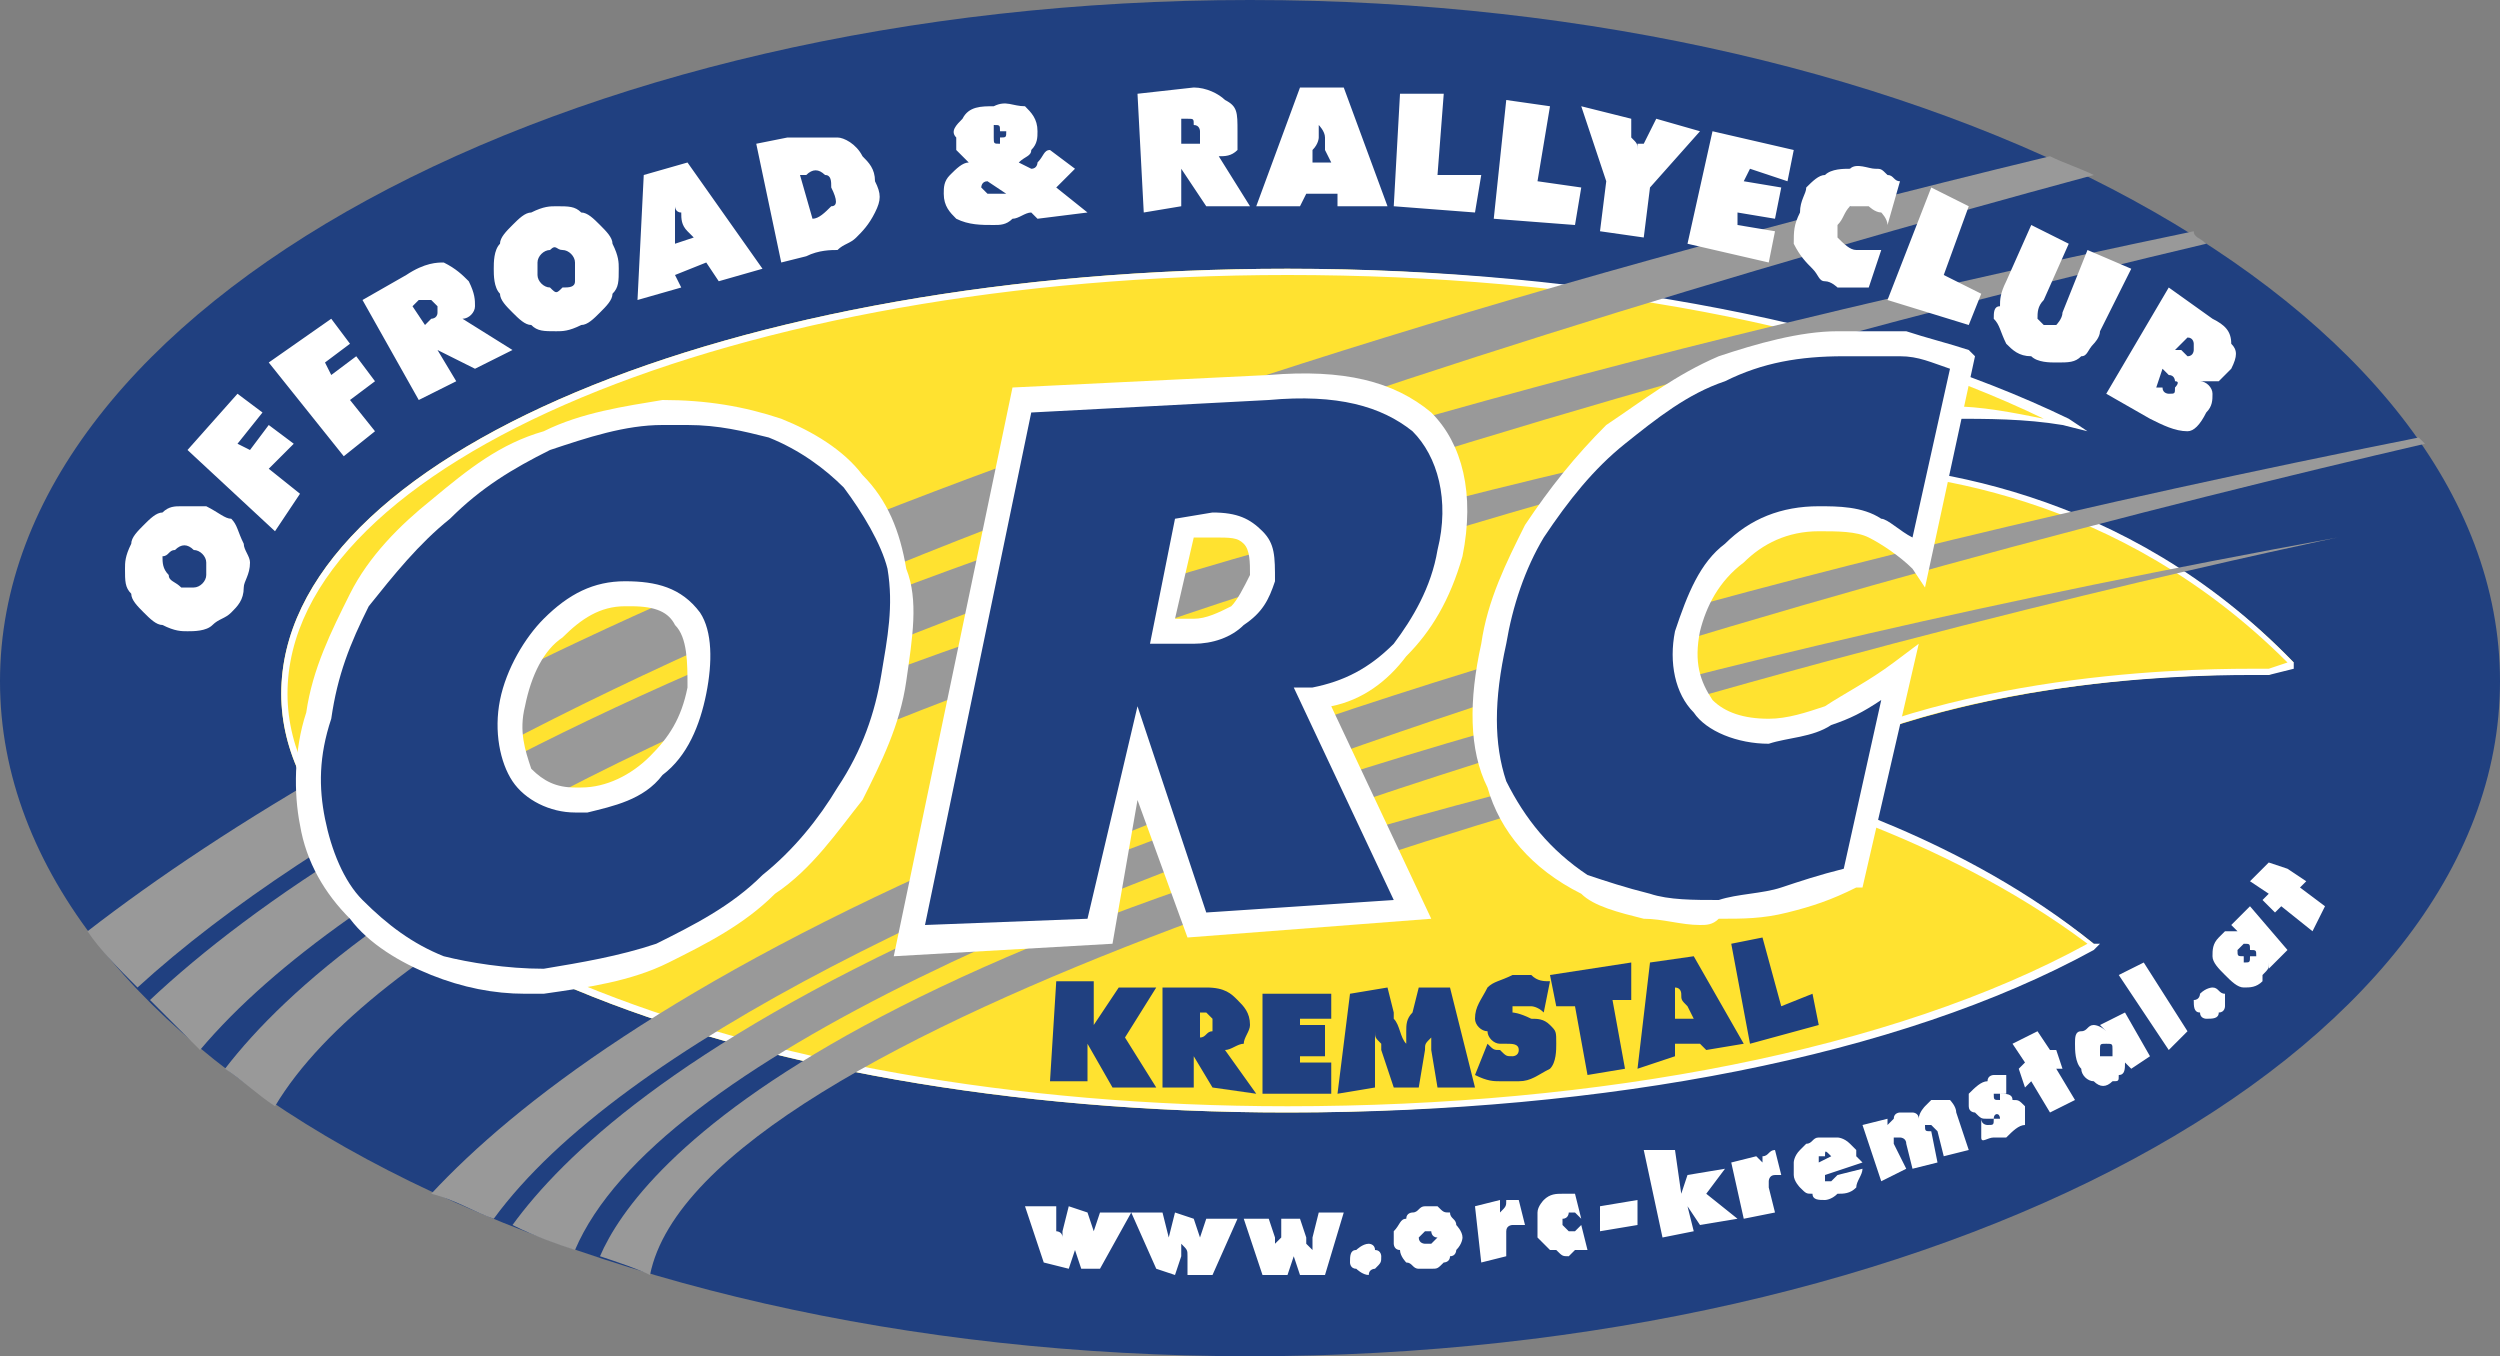 <?xml version="1.0" encoding="UTF-8"?>
<!DOCTYPE svg PUBLIC "-//W3C//DTD SVG 1.1//EN" "http://www.w3.org/Graphics/SVG/1.1/DTD/svg11.dtd">
<!-- Creator: CorelDRAW X7 -->
<svg xmlns="http://www.w3.org/2000/svg" xml:space="preserve" width="400px" height="217px" version="1.1" style="shape-rendering:geometricPrecision; text-rendering:geometricPrecision; image-rendering:optimizeQuality; fill-rule:evenodd; clip-rule:evenodd"
viewBox="0 0 400 217"
 xmlns:xlink="http://www.w3.org/1999/xlink">
 <rect x="0" y="0" width="400" height="217" fill="#808080" stroke="none"/>
 <defs>
  <style type="text/css">
   <![CDATA[
    .fil0 {fill:#204080;fill-rule:nonzero}
    .fil3 {fill:#999999;fill-rule:nonzero}
    .fil1 {fill:#FFE230;fill-rule:nonzero}
    .fil2 {fill:white;fill-rule:nonzero}
   ]]>
  </style>
 </defs>
 <g id="Layer_x0020_1">
  <path class="fil0" d="M400 109c0,60 -90,108 -200,108 -110,0 -200,-48 -200,-108 0,-60 90,-109 200,-109 110,0 200,49 200,109z"/>
  <path class="fil1" d="M331 68c-30,-15 -75,-25 -125,-25 -89,0 -161,30 -161,68 0,37 72,67 161,67 53,0 99,-11 129,-27 -24,-19 -54,-25 -54,-25 33,-20 82,-18 82,-18l4 -2c0,0 0,0 0,0 -40,-41 -92,-30 -92,-30 19,-13 43,-11 56,-8z"/>
  <path class="fil2" d="M206 178c-89,0 -161,-30 -161,-67 0,-38 72,-68 161,-68 49,0 94,9 125,24l3 2 -4 -1c-6,-1 -12,-1 -18,-1 -14,0 -25,2 -35,8 3,-1 8,-1 13,-1 17,0 50,4 77,32l0 0 0 0c0,0 0,0 0,0l0 1 -4 1 0 0c0,0 -1,0 -3,0 -12,0 -50,1 -77,17 6,2 31,9 52,26l1 0 -1 1c-31,17 -78,26 -129,26zm0 -134l0 0c-88,0 -160,30 -160,67 0,36 72,66 160,66 50,0 97,-9 128,-26 -24,-18 -53,-25 -53,-25l-1 0 1 -1c27,-17 67,-18 79,-18 1,0 3,0 3,0l3 -1c-27,-27 -59,-31 -76,-31 -9,0 -15,1 -15,1l-3 1 2 -2c11,-6 23,-10 38,-10 5,0 10,1 15,2 -31,-15 -74,-23 -121,-23z"/>
  <path class="fil3" d="M14 149c44,-34 132,-80 314,-124 2,1 5,2 7,3 -111,30 -255,77 -313,130 -3,-3 -6,-6 -8,-9z"/>
  <path class="fil3" d="M24 160c33,-31 116,-79 327,-123 0,1 1,1 2,2 -93,22 -273,72 -321,129 -3,-3 -5,-5 -8,-8z"/>
  <path class="fil3" d="M313 62c-194,38 -257,83 -277,109 3,2 5,4 8,6 31,-52 211,-100 269,-114l0 -1z"/>
  <path class="fil3" d="M69 191c27,-29 102,-78 318,-121 0,0 0,0 1,1 -82,19 -268,68 -309,124 -3,-1 -6,-3 -10,-4z"/>
  <path class="fil3" d="M82 196c16,-22 73,-70 292,-110 0,0 -256,53 -282,114 -3,-1 -6,-2 -10,-4z"/>
  <path class="fil3" d="M302 113c-168,33 -200,74 -206,88 3,1 6,2 8,3 8,-40 150,-78 197,-90l1 -1z"/>
  <path class="fil0" d="M307 90c-2,-3 -5,-5 -7,-6 -3,-1 -6,-1 -9,-1 -5,0 -10,2 -13,5 -4,4 -7,8 -8,13 -1,5 0,9 2,12 3,3 6,4 11,4 3,0 6,-1 10,-3 3,-1 7,-3 11,-6l-8 32c-3,2 -7,3 -11,4 -3,1 -7,1 -10,2 -4,0 -8,0 -12,-1 -4,-1 -7,-2 -10,-4 -6,-3 -11,-9 -13,-15 -3,-7 -3,-14 -1,-23 1,-7 3,-13 7,-18 3,-6 7,-11 12,-15 6,-5 11,-8 17,-11 7,-2 13,-4 19,-4 4,-1 7,0 11,0 3,1 6,2 9,3l-7 32z"/>
  <path class="fil2" d="M272 148c-3,0 -6,-1 -9,-1 -4,-1 -8,-2 -10,-4 -8,-4 -13,-10 -15,-17 -3,-6 -3,-14 -1,-23 1,-7 4,-13 7,-19 4,-6 8,-11 13,-16 6,-4 11,-8 18,-11 6,-2 13,-4 19,-4 4,0 8,0 11,0 3,1 7,2 10,3l1 1 -8 37 -2 -3c-2,-2 -5,-4 -7,-5 -2,-1 -5,-1 -8,-1 -5,0 -9,2 -12,5 -4,3 -6,7 -7,11 -1,5 0,8 2,11 2,2 5,3 9,3 3,0 6,-1 9,-2 3,-2 7,-4 11,-7l4 -3 -9 39 -1 0c-4,2 -7,3 -11,4 -4,1 -7,1 -11,1 -1,1 -2,1 -3,1zm25 -91l0 0c-1,0 -1,0 -2,0 -7,0 -13,1 -19,4 -6,2 -11,6 -16,10 -5,4 -9,9 -13,15 -3,5 -5,11 -6,17 -2,9 -2,16 0,22 3,6 7,11 13,15 3,1 6,2 10,3 3,1 7,1 11,1 3,-1 7,-1 10,-2 3,-1 6,-2 10,-3l6 -27c-3,2 -5,3 -8,4 -3,2 -7,2 -10,3 -5,0 -10,-2 -12,-5 -3,-3 -4,-8 -3,-13 2,-6 4,-11 8,-14 4,-4 9,-6 15,-6 3,0 7,0 10,2 1,0 3,2 5,3l6 -27c-3,-1 -5,-2 -8,-2 -2,0 -4,0 -7,0z"/>
  <path class="fil0" d="M146 150l18 -86 39 -2c11,-1 19,1 24,6 5,4 7,11 5,21 -2,6 -4,11 -8,15 -4,4 -8,7 -14,8l16 34 -35 2 -9 -28 -6 29 -30 1zm44 -66l0 0 -4 17 5 0c3,0 5,-1 7,-2 2,-2 3,-4 4,-7 0,-3 0,-5 -1,-6 -2,-1 -4,-2 -7,-2l-4 0z"/>
  <path class="fil2" d="M143 153l19 -91 41 -2c12,-1 20,1 26,6 5,5 7,13 5,23 -2,7 -5,12 -9,16 -3,4 -7,7 -12,8l16 34 -39 3 -8 -22 -4 23 -35 2zm22 -87l0 0 -17 82 26 -1 8 -34 11 33 30 -2 -16 -34 3 0c5,-1 9,-3 13,-7 3,-4 6,-9 7,-15 2,-8 0,-15 -4,-19 -5,-4 -12,-6 -23,-5l-38 2zm19 37l0 0 4 -20 6 -1c4,0 6,1 8,3 2,2 2,4 2,8 -1,3 -2,5 -5,7 -2,2 -5,3 -8,3l-7 0zm7 -17l0 0 -3 13 3 0c2,0 4,-1 6,-2 1,-1 2,-3 3,-5 0,-2 0,-4 -1,-5 -1,-1 -2,-1 -5,-1l-3 0z"/>
  <path class="fil0" d="M143 109c-1,6 -4,12 -7,18 -3,5 -8,10 -13,15 -5,4 -11,8 -17,10 -6,3 -12,4 -19,5 -6,0 -12,-1 -17,-2 -5,-2 -10,-5 -13,-9 -3,-4 -6,-9 -7,-14 -1,-6 -1,-11 1,-18 1,-6 3,-12 7,-18 3,-5 7,-10 12,-15 6,-4 11,-8 17,-10 7,-3 13,-5 19,-5 7,0 13,0 18,2 5,2 9,5 13,9 3,4 5,9 7,14 1,5 0,11 -1,18zm-50 19l0 0c5,0 9,-2 12,-5 3,-3 5,-7 6,-12 1,-5 1,-9 -1,-12 -2,-3 -5,-4 -10,-4 -4,0 -8,2 -11,5 -4,3 -6,7 -7,12 -1,5 0,9 2,12 2,3 5,4 9,4z"/>
  <path class="fil2" d="M84 159c-5,0 -10,-1 -15,-3 -5,-2 -10,-5 -13,-9 -4,-4 -7,-9 -8,-15 -1,-5 -1,-12 1,-18 1,-7 4,-13 7,-19 3,-6 8,-11 13,-15 6,-5 11,-9 18,-11 6,-3 13,-4 19,-5 7,0 13,1 19,3 5,2 10,5 13,9 4,4 6,9 7,15 2,5 1,11 0,18 -1,7 -4,13 -7,19 -4,5 -8,11 -14,15 -5,5 -11,8 -17,11 -6,3 -13,4 -20,5 -1,0 -2,0 -3,0zm26 -91l0 0c-1,0 -2,0 -4,0 -6,0 -12,2 -18,4 -6,3 -11,6 -16,11 -5,4 -9,9 -13,14 -3,6 -5,11 -6,18 -2,6 -2,11 -1,16 1,5 3,10 6,13 4,4 8,7 13,9 4,1 10,2 16,2 6,-1 12,-2 18,-4 6,-3 12,-6 17,-11 5,-4 9,-9 12,-14 4,-6 6,-12 7,-18 1,-6 2,-11 1,-17 -1,-4 -4,-9 -7,-13 -3,-3 -7,-6 -12,-8 -4,-1 -8,-2 -13,-2zm-18 62l0 0 0 0c-4,0 -8,-2 -10,-5 -2,-3 -3,-8 -2,-13 1,-5 4,-10 7,-13 4,-4 8,-6 13,-6 5,0 9,1 12,5 2,3 2,8 1,13 -1,5 -3,10 -7,13 -3,4 -8,5 -12,6 -1,0 -1,0 -2,0zm9 -33l0 0c0,0 0,0 -1,0 -4,0 -7,2 -10,5 -3,2 -5,6 -6,11 -1,4 0,7 1,10 2,2 4,3 7,3 0,0 0,0 0,0 1,0 1,0 1,0 4,0 8,-2 11,-5 3,-3 5,-6 6,-11 0,-4 0,-8 -2,-10 -1,-2 -3,-3 -7,-3z"/>
  <path class="fil2" d="M344 67c2,1 4,2 6,2 1,0 2,-1 3,-3 1,-1 1,-2 1,-3 0,-1 -1,-2 -2,-2 1,0 2,0 3,0 1,-1 1,-1 2,-2 1,-2 1,-3 0,-4 0,-2 -1,-3 -3,-4l-7 -5 -10 17 7 4zm6 -13l0 0c1,0 1,1 1,1 0,0 0,1 0,1 0,0 0,1 -1,1 0,0 0,0 -1,-1l-1 0 2 -2 0 0zm-3 6l0 0c1,0 1,1 1,1 1,0 0,1 0,1 0,1 0,1 -1,1 0,0 -1,0 -1,-1l-1 0 1 -3 1 1zm-27 -11l0 0c-1,0 -1,1 -1,2 1,1 1,2 2,4 1,1 2,2 4,2 1,1 3,1 4,1 2,0 3,0 4,-1 1,0 1,-1 2,-2 0,0 1,-1 1,-2l5 -10 -7 -3 -4 10c0,1 -1,2 -1,2 -1,0 -1,0 -2,0 0,0 -1,-1 -1,-1 0,-1 0,-2 1,-3l4 -9 -6 -3 -4 9c-1,2 -1,3 -1,4zm-5 3l0 0 2 -5 -6 -3 4 -11 -6 -3 -7 18 13 4zm-11 -23l0 0c-1,0 -1,-1 -2,-1 -1,-1 -1,-1 -2,-1 -1,0 -3,-1 -4,0 -1,0 -3,0 -4,1 -1,0 -2,1 -3,2 0,1 -1,2 -1,4 -1,2 -1,3 -1,5 1,2 2,3 3,4 1,1 1,2 2,2 1,0 2,1 2,1 1,0 2,0 3,0 0,0 1,0 2,0l2 -6c-1,0 -2,0 -2,0 -1,0 -2,0 -2,0 -1,0 -2,-1 -3,-2 0,0 0,-1 0,-2 1,-1 1,-2 2,-3 1,0 2,0 3,0 0,0 1,1 2,1 0,0 1,1 1,2l2 -7zm-21 13l0 0 1 -5 -6 -1 0 -2 6 1 1 -5 -6 -1 1 -2 6 2 1 -5 -13 -3 -4 18 13 3zm-20 -4l0 0 1 -8 8 -9 -7 -2 -2 4c0,0 0,0 -1,0 0,0 0,1 0,1l0 0c0,-1 0,-1 -1,-2l0 -3 -8 -2 4 12 -1 8 7 1zm-11 -2l0 0 1 -6 -7 -1 2 -12 -7 -1 -2 19 13 1zm-16 -2l0 0 1 -6 -7 0 1 -13 -7 0 -1 18 13 1zm-28 -1l0 0 1 -2 5 0 0 2 8 0 -7 -19 -7 0 -7 19 7 0zm2 -9l0 0c1,-1 1,-2 1,-2 0,-1 0,-2 0,-2l0 0c0,0 1,1 1,2 0,0 0,1 0,2l1 2 -3 0 0 -2zm-21 9l0 0 0 -6 4 6 7 0 -5 -8c1,0 2,0 3,-1 0,-1 0,-2 0,-3 0,-3 0,-4 -2,-5 -1,-1 -3,-2 -5,-2l-9 1 1 19 6 -1zm1 -14l0 0c1,0 1,0 1,1 1,0 1,1 1,1 0,1 0,1 0,2 -1,0 -1,0 -2,0l-1 0 0 -4 1 0zm-24 16l0 0 8 -1 -5 -4c0,0 1,-1 1,-1 1,-1 1,-1 2,-2l-4 -3c-1,0 -1,1 -2,2 0,0 0,1 -1,1l-2 -1c1,-1 2,-1 2,-2 1,-1 1,-2 1,-3 0,-2 -1,-3 -2,-4 -2,0 -3,-1 -5,0 -2,0 -4,0 -5,2 -1,1 -2,2 -1,3 0,1 0,2 0,2 1,1 1,1 2,2 -1,0 -2,1 -3,2 -1,1 -1,2 -1,3 0,2 1,3 2,4 2,1 4,1 6,1 1,0 2,0 3,-1 1,0 2,-1 3,-1l1 1zm-7 -13l0 0c0,0 0,0 0,0 0,-1 0,-1 0,-1 0,0 0,-1 0,-1 1,0 1,0 1,1 0,0 1,0 1,0 0,1 0,1 -1,1 0,1 0,1 0,1 -1,0 -1,0 -1,-1zm1 9l0 0c0,0 -1,0 -1,0 0,0 -1,0 -1,0 0,0 -1,-1 -1,-1 0,0 0,-1 1,-1 0,0 0,0 0,0l3 2c-1,0 -1,0 -1,0zm-31 10l0 0c2,-1 4,-1 5,-1 1,-1 2,-1 3,-2 1,-1 2,-2 3,-4 1,-2 1,-3 0,-5 0,-2 -1,-3 -2,-4 -1,-2 -3,-3 -4,-3 -1,0 -2,0 -4,0 -1,0 -2,0 -4,0l-5 1 4 19 4 -1zm-1 -13l0 0 1 0c1,-1 2,-1 3,0 1,0 1,1 1,2 1,2 1,3 0,3 -1,1 -2,2 -3,2l-2 -7zm-19 18l0 0 -1 -2 5 -2 2 3 7 -2 -12 -17 -7 2 -1 20 7 -2zm-1 -9l0 0c0,-1 0,-2 0,-3 0,0 0,-1 0,-1l0 0c0,0 0,1 1,1 0,1 0,2 1,3l1 1 -3 1 0 -2zm-12 -1l0 0c-1,-1 -2,-2 -3,-2 -1,-1 -2,-1 -4,-1 -1,0 -2,0 -4,1 -1,0 -2,1 -3,2 -1,1 -2,2 -2,3 -1,1 -1,3 -1,4 0,1 0,3 1,4 0,1 1,2 2,3 1,1 2,2 3,2 1,1 2,1 4,1 1,0 2,0 4,-1 1,0 2,-1 3,-2 1,-1 2,-2 2,-3 1,-1 1,-2 1,-4 0,-1 0,-2 -1,-4 0,-1 -1,-2 -2,-3zm-8 10l0 0c-1,0 -2,-1 -2,-2 0,-1 0,-2 0,-2 0,-1 1,-2 2,-2 1,-1 1,0 2,0 1,0 2,1 2,2 0,1 0,2 0,3 0,1 -1,1 -2,1 -1,1 -1,1 -2,0zm-15 15l0 0 -3 -5 6 3 6 -3 -8 -5c1,0 2,-1 2,-2 0,-1 0,-2 -1,-4 -1,-1 -2,-2 -4,-3 -1,0 -3,0 -6,2l-7 4 9 16 6 -3zm-6 -13l0 0c1,0 1,0 2,0 0,0 0,0 1,1 0,0 0,1 0,1 0,1 -1,1 -1,1l-1 1 -2 -3 1 -1zm-7 21l0 0 -4 -5 4 -3 -3 -4 -4 3 -1 -2 4 -3 -3 -4 -10 7 12 15 5 -4zm-12 10l0 0 -5 -4 4 -4 -4 -3 -3 4 -2 -1 4 -5 -4 -3 -8 9 14 13 4 -6zm-19 2l0 0c-1,0 -2,0 -3,1 -1,0 -2,1 -3,2 -1,1 -2,2 -2,3 -1,2 -1,3 -1,4 0,2 0,3 1,4 0,1 1,2 2,3 1,1 2,2 3,2 2,1 3,1 4,1 1,0 3,0 4,-1 1,-1 2,-1 3,-2 1,-1 2,-2 2,-4 0,-1 1,-2 1,-4 0,-1 -1,-2 -1,-3 -1,-2 -1,-3 -2,-4 -1,0 -2,-1 -4,-2 -1,0 -2,0 -4,0zm2 13l0 0c0,0 -1,0 -2,0 -1,-1 -2,-1 -2,-2 -1,-1 -1,-2 -1,-3 1,0 1,-1 2,-1 1,-1 2,-1 3,0 1,0 2,1 2,2 0,0 0,1 0,2 0,1 -1,2 -2,2z"/>
  <path class="fil2" d="M372 145l-4 -3 1 -1 -3 -2 0 0 -3 -1 -3 3 3 2 -1 1 2 2 1 -1 5 4 2 -4zm-6 7l0 0 -6 -7 -3 3 1 1c-1,0 -1,0 -2,0 0,0 -1,1 -1,1 -1,1 -1,2 -1,3 0,1 1,2 2,3 1,1 2,2 3,2 1,0 2,0 3,-1 0,0 0,-1 0,-1 1,-1 1,-1 1,-2l0 1 3 -3zm-8 0l0 0c0,0 0,0 1,-1 0,0 0,0 0,0 1,0 1,0 1,1 1,0 1,0 1,1 0,0 0,0 -1,0 0,1 0,1 -1,1 0,0 0,-1 0,-1 -1,0 -1,0 -1,-1zm-5 11l0 0c1,0 2,0 2,-1 1,0 1,-1 1,-1 0,-1 0,-2 0,-2 -1,0 -1,-1 -2,-1 0,0 -1,0 -2,1 0,0 0,1 -1,1 0,1 0,2 1,2 0,1 1,1 1,1zm-3 2l0 0 -7 -11 -4 2 8 12 3 -3zm-6 4l0 0 -4 -7 -4 2 1 1c-1,-1 -2,-1 -2,-1 -1,0 -1,1 -2,1 -1,0 -1,1 -1,2 0,1 0,3 1,4 0,1 1,2 2,2 1,1 2,1 3,0 1,0 1,0 1,-1 1,0 1,-1 1,-2l1 1 3 -2zm-8 -1l0 0c0,-1 0,-1 1,-1 0,0 0,0 0,0 1,0 1,0 1,1 0,0 0,0 0,1 0,0 0,0 0,0 0,0 -1,0 -1,0 0,0 -1,0 -1,0 0,-1 0,-1 0,-1zm-4 8l0 0 -3 -5 1 0 -1 -3 -1 0 -2 -3 -4 2 2 3 -1 1 1 3 1 -1 3 5 4 -2zm-13 6l0 0c1,0 1,0 2,0 1,-1 2,-2 3,-2 0,-1 0,-2 0,-3 -1,-1 -1,-1 -2,-1 0,-1 -1,-1 -2,-1 0,0 0,1 0,1 -1,0 -1,0 -1,-1 0,0 0,0 0,0 0,0 0,0 0,0 0,0 1,0 1,0 0,0 1,0 1,0l0 -3c0,0 -1,0 -2,0 0,0 -1,0 -1,1 -1,0 -2,1 -3,2 0,0 0,1 0,2 0,1 1,1 1,1 1,1 1,1 2,1 0,0 1,0 1,0 0,-1 1,-1 1,0 0,0 0,0 0,0 0,0 -1,0 -1,0 0,1 0,1 -1,1 0,0 -1,0 -1,-1l0 3c0,1 1,0 2,0zm-14 5l0 0 -2 -4c0,0 0,0 0,-1 0,0 0,0 1,0 0,0 0,0 0,0 0,0 1,0 1,1l1 4 4 -1 -1 -5c-1,0 -1,0 -1,-1 0,0 1,0 1,0 0,0 0,0 0,0 0,0 1,1 1,1l1 4 4 -1 -2 -6c0,-1 -1,-2 -1,-2 -1,0 -2,0 -3,0 0,0 -1,1 -1,1 0,0 -1,1 -1,2 0,-1 -1,-1 -1,-1 -1,0 -1,0 -2,0 0,0 -1,0 -1,1 0,0 -1,1 -1,1l0 -1 -4 1 3 9 4 -2zm-14 -2l0 0c0,0 0,0 1,0 0,-1 0,-1 1,0 0,0 0,0 0,0l-2 1c0,-1 0,-1 0,-1zm7 1l0 0c0,0 0,0 -1,-1 0,0 0,-1 0,-1 0,0 -1,-1 -1,-1 -1,-1 -2,-1 -2,-1 -1,0 -2,0 -3,0 -1,0 -1,1 -2,1 0,0 -1,1 -1,1 -1,1 -1,2 -1,2 0,1 0,2 0,2 0,1 1,2 1,2 1,1 1,1 2,1 0,1 1,1 2,1 0,0 1,0 2,-1 1,0 2,0 3,-1 0,-1 1,-2 1,-3l-4 1c0,0 0,0 -1,1 0,0 0,0 0,0 0,0 -1,0 -1,0 0,0 0,-1 0,-1l0 0 6 -2c0,0 0,0 0,0zm-14 8l0 0 -1 -4c0,0 0,-1 0,-1 0,0 0,-1 1,-1 0,0 0,0 1,0 0,0 0,0 0,0l-1 -4c0,0 0,0 0,0 0,0 0,0 0,0 -1,0 -1,1 -2,1 0,0 0,1 0,1l-1 -1 -4 1 2 9 5 -1zm-13 3l0 0 -1 -4 2 3 6 -1 -5 -4 3 -4 -6 1 -1 3 -1 -7 -5 0 3 14 5 -1zm-9 -1l0 0 0 -4 -6 1 0 4 6 -1zm-10 -5l0 0c0,0 -1,0 -1,0 0,0 -1,0 -1,0 -1,0 -2,0 -3,1 0,0 -1,1 -1,2 0,0 0,1 0,1 0,1 0,1 0,1 0,1 0,2 0,2 1,1 1,1 2,2 0,0 1,0 1,0 1,1 1,1 2,1 1,-1 1,-1 1,-1 1,0 1,0 2,0l-1 -4c0,0 0,0 -1,1 0,0 0,0 0,0 -1,0 -1,0 -1,0 -1,-1 -1,-1 -1,-1 0,-1 0,-1 0,-1 1,0 1,-1 1,-1 1,0 1,0 1,0 0,0 1,1 1,1l-1 -4zm-11 10l0 0 0 -3c0,-1 0,-1 0,-1 0,-1 1,-1 1,-1 1,0 1,0 1,0 0,0 0,0 1,0l-1 -4c0,0 0,0 0,0 0,0 0,0 0,0 -1,0 -1,0 -2,0 0,1 0,1 -1,2l0 -2 -4 1 1 9 4 -1zm-8 -5l0 0c0,-1 -1,-1 -1,-2 -1,0 -1,0 -2,-1 -1,0 -1,0 -2,0 -1,0 -1,1 -2,1 0,0 -1,0 -1,1 -1,0 -1,1 -2,2 0,0 0,1 0,2 0,0 0,1 1,1 0,1 1,2 1,2 1,0 1,1 2,1 0,0 1,0 2,0 1,0 1,0 2,-1 0,0 1,0 1,-1 1,0 1,-1 1,-1 1,-1 1,-2 1,-2 0,-1 -1,-2 -1,-2zm-5 3l0 0c0,0 -1,0 -1,-1 0,0 0,0 1,-1 0,0 0,0 0,0 1,0 1,0 1,0 0,0 0,1 1,1 0,0 -1,1 -1,1 0,0 0,0 0,0 -1,0 -1,0 -1,0zm-11 4l0 0c0,0 1,1 2,1 0,-1 1,-1 1,-1 1,-1 1,-1 1,-2 0,0 0,-1 -1,-1 0,-1 -1,-1 -1,-1 -1,0 -2,1 -2,1 -1,0 -1,1 -1,2 0,0 0,1 1,1zm-11 1l0 0 1 -3c0,0 0,0 0,0 0,-1 0,-1 0,-2 0,1 0,1 0,2 0,0 0,0 0,0l1 3 4 0 3 -10 -4 0 -1 4c0,0 0,0 0,1 0,0 0,0 0,1 -1,-1 -1,-1 -1,-1 0,-1 0,-1 0,-1l-1 -3 -3 0 0 3c0,0 -1,1 -1,1 0,0 0,0 0,1 0,-1 0,-1 0,-1 0,0 0,-1 0,-1l-1 -3 -4 0 3 9 4 0zm-18 0l0 0 1 -3c0,0 0,0 0,-1 0,0 0,0 0,-1 1,1 1,1 1,2 0,0 0,0 0,0l0 3 4 0 4 -9 -5 0 -1 3c0,0 0,0 0,1 0,0 0,0 0,1 0,-1 0,-1 0,-1 0,-1 0,-1 0,-1l-1 -3 -3 -1 -1 4c0,0 0,0 0,1 0,0 0,0 0,0 0,0 0,0 0,0 0,-1 0,-1 0,-1l-1 -4 -5 0 4 9 3 1zm-17 -1l0 0 1 -3c0,0 0,0 0,-1 0,0 0,0 0,-1 0,1 0,1 0,2 0,0 0,0 0,0l1 3 3 0 5 -9 -5 0 -1 3c0,0 0,1 0,1 0,0 0,0 0,1 0,-1 0,-1 0,-1 0,0 0,-1 0,-1l-1 -3 -3 -1 -1 4c0,0 0,0 0,1 0,0 0,0 0,0 0,0 0,0 0,0 0,-1 -1,-1 -1,-1l0 -4 -5 0 3 9 4 1z"/>
  <path class="fil0" d="M291 164l-1 -5 -5 2 -3 -11 -5 1 3 16 11 -3zm-23 5l0 0 0 -2 4 0 1 1 6 -1 -8 -14 -7 1 -2 17 6 -2zm0 -7l0 0c0,-1 0,-2 0,-3 0,0 0,-1 0,-1l0 0c1,0 1,1 1,1 0,1 0,1 1,2l1 2 -3 0 0 -1zm-8 9l0 0 -2 -11 3 0 0 -6 -13 2 1 5 3 0 2 11 6 -1zm-20 2l0 0c1,0 2,0 3,0 2,0 3,-1 5,-2 1,-1 1,-3 1,-4 0,-2 0,-2 -1,-3 -1,-1 -2,-1 -3,-1 0,0 0,0 0,0 -2,-1 -3,-1 -3,-1 0,-1 0,-1 0,-1 1,0 1,0 1,0 1,0 1,0 2,0 0,0 1,0 2,1l1 -5c-1,0 -2,0 -3,-1 -1,0 -2,0 -3,0 -2,1 -3,1 -4,2 -1,2 -2,3 -2,5 0,1 1,2 2,2 0,1 1,2 2,2 1,0 1,0 1,0 1,0 2,0 2,1 0,0 0,0 0,0 0,1 -1,1 -1,1 -1,0 -1,0 -2,-1 -1,0 -1,0 -2,-1l-2 5c2,1 3,1 4,1zm-4 1l0 0 -4 -16 -5 0 -1 4c-1,1 -1,2 -1,3 0,0 0,1 0,2l0 0c-1,-1 -1,-3 -2,-4 0,-1 0,-1 0,-1l-1 -4 -6 1 -2 16 6 -1 0 -6c0,0 0,-1 0,-1 0,-1 0,-1 0,-2 0,1 0,1 1,2 0,0 0,1 0,1l2 6 4 0 1 -6c0,-1 0,-1 1,-2 0,0 0,-1 0,-1 0,0 0,1 0,1 0,1 0,1 0,2l1 6 6 0zm-23 1l0 0 0 -5 -5 0 0 -1 4 0 0 -5 -4 0 0 -1 5 0 0 -4 -11 0 0 16 11 0zm-22 -1l0 0 0 -5 3 5 7 1 -5 -7c1,0 2,-1 3,-1 0,-1 1,-2 1,-3 0,-2 -1,-3 -2,-4 -1,-1 -2,-2 -5,-2l-7 0 0 16 5 0zm2 -12l0 0c0,0 1,1 1,1 0,0 0,1 0,1 0,1 0,1 0,1 -1,0 -1,1 -2,1l0 0 0 -4 1 0zm-19 11l0 0 0 -6 4 7 7 0 -5 -8 5 -8 -6 0 -4 6 0 -7 -6 0 -1 16 6 0z"/>
 </g>
</svg>
